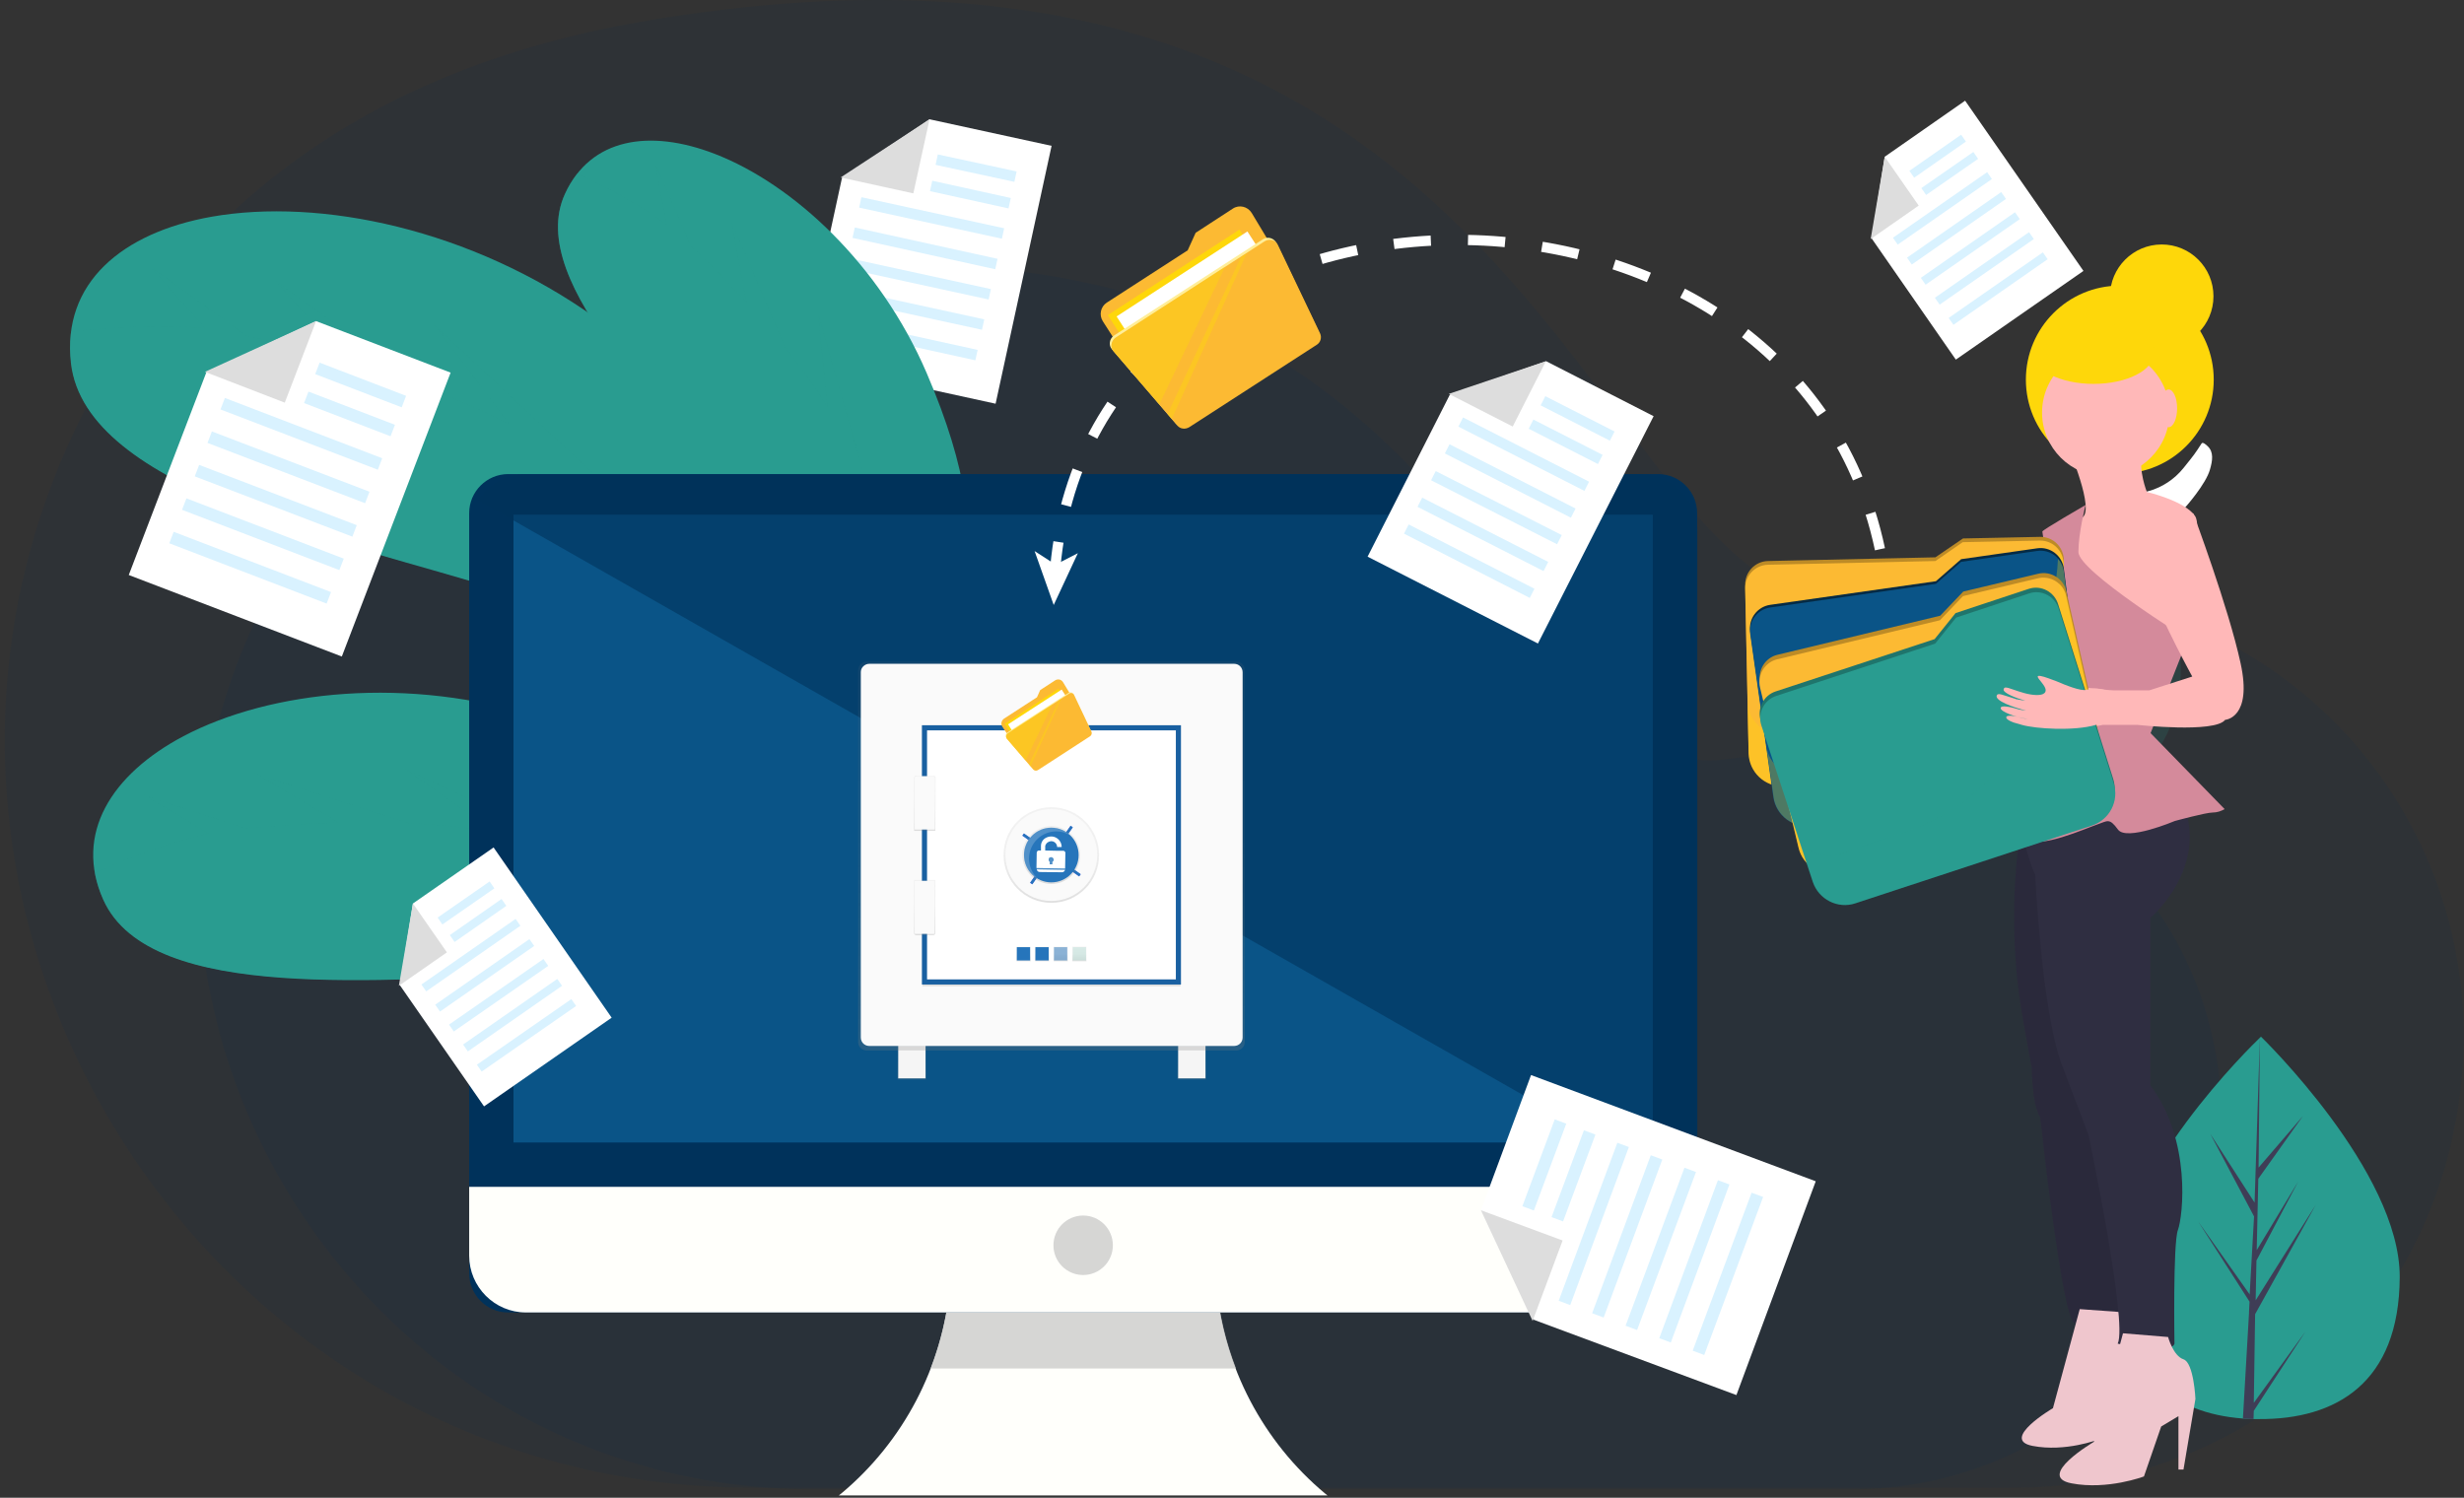 <svg width="482" height="293" viewBox="0 0 482 293" fill="none" xmlns="http://www.w3.org/2000/svg">
<rect x="0" y="0" width="482" height="293" fill="#333333" stroke="none"/>
<path opacity="0.1" d="M393.909 291.049H147.316C33.752 291.049 -37.096 166.258 22.592 69.521C42.056 37.986 74.132 13.152 125.309 4.268C306.244 -27.06 311.279 124.591 363.857 117.474C376.054 115.811 387.681 115.292 398.684 115.811C452.82 118.357 491.228 167.712 479.965 221.484C471.297 263.046 435.847 291.049 393.909 291.049Z" fill="#003052"/>
<path opacity="0.1" d="M362.092 291.362H159.202C65.776 291.362 7.489 188.65 56.641 109.11C72.679 83.134 99.046 62.716 141.192 55.443C289.947 29.622 294.099 154.413 337.386 148.543C347.404 147.192 357.006 146.724 366.037 147.192C410.57 149.322 442.179 189.897 432.94 234.109C425.778 268.295 396.608 291.362 362.092 291.362Z" fill="#003052"/>
<path opacity="0.15" d="M420.483 132.593L426.349 127.189C426.349 127.189 429.722 146.776 412.075 155.088C403.511 159.089 387.369 158.569 387.369 158.569L412.387 147.711L420.483 132.593Z" fill="#299C90"/>
<path d="M156.918 70.717L194.756 78.978L205.707 28.531L181.832 23.336L164.704 34.818L156.918 70.717Z" fill="white"/>
<path d="M164.444 34.714L178.666 37.831L181.832 23.336" fill="#DDDDDD"/>
<path d="M198.648 34.557L183.233 31.232" stroke="#D9F2FF" stroke-width="2.087" stroke-miterlimit="10"/>
<path d="M197.507 39.754L182.143 36.377" stroke="#D9F2FF" stroke-width="2.087" stroke-miterlimit="10"/>
<path d="M196.209 45.676L168.285 39.598" stroke="#D9F2FF" stroke-width="2.087" stroke-miterlimit="10"/>
<path d="M194.912 51.65L166.988 45.52" stroke="#D9F2FF" stroke-width="2.087" stroke-miterlimit="10"/>
<path d="M193.614 57.573L165.69 51.494" stroke="#D9F2FF" stroke-width="2.087" stroke-miterlimit="10"/>
<path d="M192.316 63.496L164.392 57.418" stroke="#D9F2FF" stroke-width="2.087" stroke-miterlimit="10"/>
<path d="M191.019 69.47L163.095 63.34" stroke="#D9F2FF" stroke-width="2.087" stroke-miterlimit="10"/>
<path d="M427.439 99.291C425.103 102.772 419.446 102.824 416.85 99.551C416.798 99.499 417.94 96.485 417.94 96.485C417.94 96.485 423.286 96.381 427.179 91.498C429.307 88.848 429.307 88.848 430.657 86.77C430.864 86.406 431.487 86.926 431.85 87.29C433.096 88.433 432.785 90.199 432.318 91.809C431.539 94.719 427.439 99.291 427.439 99.291Z" fill="white"/>
<path d="M110.517 37.934C115.551 26.972 127.126 25.206 139.79 30.089C155.153 36.012 172.126 51.702 181.261 72.951C197.922 111.759 184.167 120.384 182.351 140.386C180.586 160.388 208.666 197.846 180.119 217.744C145.188 242.058 145.811 183.922 150.949 166.83C156.036 149.789 163.821 118.202 148.043 100.278C132.212 82.302 102.42 55.494 110.517 37.934Z" fill="#299C90"/>
<path opacity="0.42" d="M171.399 101.265C171.088 100.07 170.776 98.927 170.413 97.732L159.981 61.001L161.849 79.548C159.306 75.444 156.503 71.548 153.648 67.963L143.008 43.181L145.967 59.027C141.866 54.559 138.025 50.87 135.119 48.013L128.06 31.596L130.344 43.857C125.413 40.168 119.029 36.739 112.956 33.934C112.022 35.077 111.191 36.427 110.517 37.934C102.472 55.494 132.212 82.302 148.043 100.226C163.873 118.15 156.088 149.737 150.949 166.778C146.174 182.831 145.292 235.096 174.202 221.225C182.299 207.301 175.5 186.572 169.583 175.298C161.434 159.868 168.597 153.945 172.749 120.747C173.527 114.045 172.956 107.499 171.399 101.265Z" fill="#299C90"/>
<path d="M13.873 71.027C12.108 55.389 23.838 45.518 41.381 42.401C62.558 38.66 92.195 44.739 116.745 62.351C161.59 94.51 151.987 113.473 163.51 137.111C174.981 160.698 231.763 183.661 213.233 225.276C190.552 276.138 151.987 210.573 146.226 188.026C140.413 165.478 127.852 124.902 98.008 115.499C68.112 106.044 16.727 96.121 13.873 71.027Z" fill="#299C90"/>
<path opacity="0.42" d="M124.79 100.796C123.648 99.653 122.506 98.562 121.313 97.523L84.825 63.389L99.461 82.872C93.804 79.963 88.043 77.521 82.437 75.443L53.786 54.869L67.748 70.611C60.119 68.429 53.319 66.818 48.181 65.623L29.236 52.012L40.084 64.221C32.039 63.441 22.644 63.909 13.925 64.844C13.665 66.766 13.665 68.793 13.925 70.975C16.727 96.068 68.164 105.991 98.008 115.395C127.853 124.798 140.413 165.373 146.226 187.921C151.676 209.118 186.036 268.241 208.978 233.12C208.614 212.079 187.022 193.428 172.801 184.856C153.285 173.062 157.282 161.581 139.531 121.629C135.846 113.628 130.759 106.718 124.79 100.796Z" fill="#299C90"/>
<path d="M20.205 176.025C14.444 163.141 21.762 151.503 35.88 144.022C52.956 135.034 79.946 132.125 105.742 140.437C152.87 155.66 149.859 174.467 166.105 191.507C182.351 208.548 176.33 257.436 165.223 239.772C154.116 222.056 132.264 190.832 104.185 190.936C76.157 191.092 29.496 196.703 20.205 176.025Z" fill="#299C90"/>
<path opacity="0.42" d="M123.129 171.089C121.832 170.413 120.586 169.842 119.236 169.27L78.752 150.1L96.555 162.724C90.949 161.789 85.344 161.27 79.998 161.01L49.894 151.295L66.139 160.906C59.029 161.114 52.8 161.633 48.077 161.997L28.146 155.555L40.707 163.036C33.648 164.543 25.707 167.556 18.544 170.725C18.855 172.439 19.426 174.206 20.205 175.972C29.496 196.65 76.157 191.039 104.184 190.883C132.264 190.727 154.064 222.003 165.223 239.719C175.655 256.344 201.607 233.277 187.074 229.848C167.143 225.12 167.455 214.21 141.347 184.908C136.105 179.038 129.877 174.518 123.129 171.089Z" fill="#299C90"/>
<path opacity="0.15" d="M408.183 117.578L406.314 133.892C406.314 133.892 405.795 115.76 406.47 115.033C407.196 114.357 408.183 117.578 408.183 117.578Z" fill="#299C90"/>
<path d="M164.548 292.191C176.745 282.009 184.375 267.41 185.829 251.616L186.348 245.641L202.126 242.836L237.42 245.641L237.939 251.616C239.393 267.41 247.023 282.009 259.22 292.191L259.687 292.555H164.081L164.548 292.191Z" fill="#FFFFFB"/>
<path opacity="0.8" d="M237.991 251.616C238.51 257.175 239.808 262.578 241.78 267.721H182.04C184.012 262.578 185.309 257.175 185.828 251.616L186.348 245.641L202.126 242.836L237.42 245.641L237.991 251.616Z" fill="#CCCBCA"/>
<path d="M99.409 256.76H324.359C328.563 256.76 331.988 253.331 331.988 249.123V100.381C331.988 96.173 328.563 92.744 324.359 92.744H99.409C95.205 92.744 91.779 96.173 91.779 100.381V249.071C91.779 253.331 95.205 256.76 99.409 256.76Z" fill="#00325B"/>
<path d="M323.32 100.691H100.447V223.509H323.32V100.691Z" fill="#0A5487"/>
<path d="M332.04 232.186V245.641C332.04 251.772 327.057 256.759 320.933 256.759H102.887C96.762 256.759 91.779 251.772 91.779 245.641V232.186H332.04Z" fill="#FFFFFB"/>
<path opacity="0.8" d="M211.884 249.434C215.094 249.434 217.697 246.829 217.697 243.616C217.697 240.402 215.094 237.797 211.884 237.797C208.673 237.797 206.071 240.402 206.071 243.616C206.071 246.829 208.673 249.434 211.884 249.434Z" fill="#CCCBCA"/>
<path opacity="0.58" d="M93.544 97.888C95.517 94.822 98.942 92.744 102.887 92.744H320.933C327.058 92.744 332.04 97.732 332.04 103.862V233.641L93.544 97.888Z" fill="#00325B"/>
<path d="M367.75 107.446C350.31 25.204 213.96 27.178 206.434 111.031" stroke="white" stroke-width="2" stroke-miterlimit="10" stroke-dasharray="7.27 7.27"/>
<path d="M206.123 118.355L202.385 107.809L206.486 110.458L210.846 108.224L206.123 118.355Z" fill="white"/>
<path d="M94.686 216.443L119.651 199.091L96.554 165.789L80.775 176.751L78.232 192.753L94.686 216.443Z" fill="white"/>
<path d="M78.025 192.857L87.42 186.311L80.776 176.752" fill="#DDDDDD"/>
<path d="M96.243 173.115L86.07 180.181" stroke="#D9F2FF" stroke-width="1.638" stroke-miterlimit="10"/>
<path d="M98.579 176.543L88.458 183.609" stroke="#D9F2FF" stroke-width="1.638" stroke-miterlimit="10"/>
<path d="M101.33 180.439L82.904 193.272" stroke="#D9F2FF" stroke-width="1.638" stroke-miterlimit="10"/>
<path d="M104.029 184.389L85.603 197.221" stroke="#D9F2FF" stroke-width="1.638" stroke-miterlimit="10"/>
<path d="M106.779 188.285L88.302 201.118" stroke="#D9F2FF" stroke-width="1.638" stroke-miterlimit="10"/>
<path d="M109.478 192.182L91.053 205.014" stroke="#D9F2FF" stroke-width="1.638" stroke-miterlimit="10"/>
<path d="M112.229 196.129L93.752 208.961" stroke="#D9F2FF" stroke-width="1.638" stroke-miterlimit="10"/>
<path d="M382.594 70.353L407.559 53.001L384.41 19.699L368.683 30.661L366.14 46.663L382.594 70.353Z" fill="white"/>
<path d="M365.933 46.768L375.328 40.221L368.684 30.662" fill="#DDDDDD"/>
<path d="M384.099 27.025L373.978 34.091" stroke="#D9F2FF" stroke-width="1.638" stroke-miterlimit="10"/>
<path d="M386.487 30.402L376.314 37.468" stroke="#D9F2FF" stroke-width="1.638" stroke-miterlimit="10"/>
<path d="M389.186 34.35L370.76 47.182" stroke="#D9F2FF" stroke-width="1.638" stroke-miterlimit="10"/>
<path d="M391.937 38.246L373.511 51.078" stroke="#D9F2FF" stroke-width="1.638" stroke-miterlimit="10"/>
<path d="M394.636 42.195L376.21 55.028" stroke="#D9F2FF" stroke-width="1.638" stroke-miterlimit="10"/>
<path d="M397.386 46.092L378.961 58.924" stroke="#D9F2FF" stroke-width="1.638" stroke-miterlimit="10"/>
<path d="M400.086 50.039L381.66 62.871" stroke="#D9F2FF" stroke-width="1.638" stroke-miterlimit="10"/>
<path d="M267.524 108.902L300.846 125.89L323.476 81.418L302.455 70.664L283.614 77.21L267.524 108.902Z" fill="white"/>
<path d="M283.407 77.054L295.915 83.445L302.403 70.664" fill="#DDDDDD"/>
<path d="M315.379 85.314L301.833 78.404" stroke="#D9F2FF" stroke-width="2.017" stroke-miterlimit="10"/>
<path d="M313.044 89.886L299.497 82.977" stroke="#D9F2FF" stroke-width="2.017" stroke-miterlimit="10"/>
<path d="M310.396 95.133L285.742 82.561" stroke="#D9F2FF" stroke-width="2.017" stroke-miterlimit="10"/>
<path d="M307.75 100.381L283.095 87.809" stroke="#D9F2FF" stroke-width="2.017" stroke-miterlimit="10"/>
<path d="M305.051 105.577L280.396 93.057" stroke="#D9F2FF" stroke-width="2.017" stroke-miterlimit="10"/>
<path d="M302.403 110.825L277.749 98.252" stroke="#D9F2FF" stroke-width="2.017" stroke-miterlimit="10"/>
<path d="M299.704 116.073L275.102 103.5" stroke="#D9F2FF" stroke-width="2.017" stroke-miterlimit="10"/>
<path d="M25.188 112.488L66.866 128.437L88.147 72.899L61.831 62.82L40.343 72.899L25.188 112.488Z" fill="white"/>
<path d="M40.084 72.743L55.707 78.77L61.831 62.82" fill="#DDDDDD"/>
<path d="M79.012 78.562L62.091 72.068" stroke="#D9F2FF" stroke-width="2.405" stroke-miterlimit="10"/>
<path d="M76.831 84.225L59.911 77.731" stroke="#D9F2FF" stroke-width="2.405" stroke-miterlimit="10"/>
<path d="M74.34 90.772L43.562 78.978" stroke="#D9F2FF" stroke-width="2.405" stroke-miterlimit="10"/>
<path d="M71.849 97.317L41.018 85.523" stroke="#D9F2FF" stroke-width="2.405" stroke-miterlimit="10"/>
<path d="M69.358 103.864L38.527 92.07" stroke="#D9F2FF" stroke-width="2.405" stroke-miterlimit="10"/>
<path d="M66.814 110.409L36.036 98.615" stroke="#D9F2FF" stroke-width="2.405" stroke-miterlimit="10"/>
<path d="M64.323 116.955L33.544 105.162" stroke="#D9F2FF" stroke-width="2.405" stroke-miterlimit="10"/>
<path d="M339.67 272.918L355.189 231.096L299.497 210.314L289.687 236.759L299.964 258.163L339.67 272.918Z" fill="white"/>
<path d="M299.808 258.422L305.673 242.68L289.687 236.758" fill="#DDDDDD"/>
<path d="M305.258 219.406L298.926 236.395" stroke="#D9F2FF" stroke-width="2.405" stroke-miterlimit="10"/>
<path d="M310.967 221.537L304.635 238.526" stroke="#D9F2FF" stroke-width="2.405" stroke-miterlimit="10"/>
<path d="M317.507 223.979L306.037 254.891" stroke="#D9F2FF" stroke-width="2.405" stroke-miterlimit="10"/>
<path d="M324.047 226.42L312.576 257.332" stroke="#D9F2FF" stroke-width="2.405" stroke-miterlimit="10"/>
<path d="M330.639 228.863L319.116 259.775" stroke="#D9F2FF" stroke-width="2.405" stroke-miterlimit="10"/>
<path d="M337.179 231.303L325.708 262.215" stroke="#D9F2FF" stroke-width="2.405" stroke-miterlimit="10"/>
<path d="M343.77 233.746L332.248 264.658" stroke="#D9F2FF" stroke-width="2.405" stroke-miterlimit="10"/>
<path d="M469.428 249.872C469.324 270.55 456.972 277.719 441.868 277.615C441.504 277.615 441.141 277.615 440.83 277.615C440.103 277.615 439.428 277.563 438.753 277.511C425.103 276.472 414.515 268.835 414.618 249.612C414.722 229.714 440.259 204.725 442.179 202.907C442.231 202.855 442.283 202.803 442.283 202.803C442.283 202.803 469.532 229.195 469.428 249.872Z" fill="#299C90"/>
<path d="M440.881 274.445L451.003 260.47L440.881 276.004L440.83 277.614C440.103 277.614 439.428 277.562 438.753 277.511L439.947 256.833V256.677V256.625L440.051 254.651L430.034 239.013L440.051 253.196V253.612L440.933 237.974L432.369 221.817L441.037 235.273L442.075 202.854V202.75V202.854L441.816 228.415L450.484 218.336L441.764 230.597L441.452 244.572L449.549 231.168L441.4 246.598L441.245 254.391L452.975 235.74L441.141 257.093L440.881 274.445Z" fill="#3F3D56"/>
<path d="M414.67 92.662C424.818 92.662 433.044 84.428 433.044 74.27C433.044 64.113 424.818 55.879 414.67 55.879C404.523 55.879 396.296 64.113 396.296 74.27C396.296 84.428 404.523 92.662 414.67 92.662Z" fill="#FED70A"/>
<path d="M411.919 93.182C418.799 93.182 424.376 87.599 424.376 80.713C424.376 73.827 418.799 68.244 411.919 68.244C405.04 68.244 399.462 73.827 399.462 80.713C399.462 87.599 405.04 93.182 411.919 93.182Z" fill="#FFB8B8"/>
<path d="M404.549 87.467C404.549 87.467 409.947 99.936 407.248 101.286C404.549 102.637 403.2 108.716 403.2 108.716L410.259 123.574L420.016 129.653H425.726C425.726 129.653 431.435 104.04 429.411 100.975C427.387 97.961 419.965 96.247 419.965 96.247C419.965 96.247 418.304 92.195 418.978 88.506C419.705 84.765 404.549 87.467 404.549 87.467Z" fill="#FFB8B8"/>
<path d="M395.778 159.993C395.778 159.993 391.729 176.877 395.778 199.789L397.439 208.88C397.439 208.88 397.439 215.946 399.099 218.648C399.099 218.648 403.459 258.807 405.847 258.807C408.183 258.807 415.605 257.457 416.279 256.47C416.954 255.482 403.148 158.33 403.148 158.33L395.778 159.993Z" fill="#2F2E41"/>
<path opacity="0.1" d="M395.778 159.993C395.778 159.993 391.729 176.877 395.778 199.789L397.439 208.88C397.439 208.88 397.439 215.946 399.099 218.648C399.099 218.648 403.459 258.807 405.847 258.807C408.183 258.807 415.605 257.457 416.279 256.47C416.954 255.482 403.148 158.33 403.148 158.33L395.778 159.993Z" fill="black"/>
<path d="M406.833 256.105L401.591 275.484C401.591 275.484 391.158 281.614 397.594 282.861C404.03 284.108 410.466 281.614 410.466 281.614L413.528 272.679L416.591 270.86V280.368H417.525L419.653 267.743C419.653 267.743 419.342 261.301 417.525 260.677C415.708 260.054 414.774 256.677 414.774 256.677L406.833 256.105Z" fill="#2F2E41"/>
<path d="M406.833 256.105L401.591 275.484C401.591 275.484 391.158 281.614 397.594 282.861C404.03 284.108 410.466 281.614 410.466 281.614L413.528 272.679L416.591 270.86V280.368H417.525L419.653 267.743C419.653 267.743 419.342 261.301 417.525 260.677C415.708 260.054 414.774 256.677 414.774 256.677L406.833 256.105Z" fill="#EFC6CD"/>
<path d="M394.428 159.319C394.428 159.319 397.127 169.45 398.113 171.112C398.113 171.112 399.463 199.79 403.823 209.557L408.546 222.026C408.546 222.026 416.279 258.809 414.255 262.861C414.255 262.861 424.688 265.199 425.362 262.861C425.362 262.861 425.051 243.275 426.037 240.625C427.023 237.976 428.736 223.065 420.639 212.311V179.58C420.639 179.58 433.459 168.774 426.037 154.955C418.667 141.083 394.428 159.319 394.428 159.319Z" fill="#2F2E41"/>
<path d="M415.293 260.834L409.584 282.083C409.584 282.083 398.113 288.837 405.224 290.187C412.283 291.538 419.393 288.837 419.393 288.837L422.767 279.069L426.141 277.043V287.486H427.127L429.463 273.666C429.463 273.666 429.151 266.601 427.127 265.925C425.103 265.25 424.117 261.561 424.117 261.561L415.293 260.834Z" fill="#EFC6CD"/>
<path d="M407.975 98.793C407.975 98.793 399.515 103.677 399.515 103.988C399.515 104.3 400.501 109.703 400.501 109.703C400.501 109.703 390.068 120.146 397.127 129.289C397.127 129.289 399.463 130.952 399.463 136.355V141.758C399.463 141.758 379.584 154.227 384.618 158.279C389.653 162.332 395.051 161.656 396.764 163.994C398.476 166.332 408.234 161.968 410.259 161.293C412.283 160.617 412.594 159.942 414.307 162.28C415.968 164.618 425.414 160.617 425.414 160.617C425.414 160.617 431.487 158.955 432.836 158.955C433.667 158.955 434.497 158.695 435.172 158.279L420.691 143.421L427.958 125.029C427.958 125.029 406.573 111.729 406.573 107.989C406.573 104.248 407.975 98.793 407.975 98.793Z" fill="#D48A9B"/>
<path d="M421.054 99.623C421.054 99.623 416.695 105.702 420.068 114.118C423.442 122.534 428.84 132.354 428.84 132.354L420.432 135.055H412.698C412.698 135.055 396.504 132.353 398.217 138.432C399.878 144.511 411.349 141.809 411.349 141.809H418.096C418.096 141.809 433.252 143.471 435.276 140.822C435.276 140.822 440.674 140.51 438.286 129.704C435.951 118.898 429.048 100.454 429.048 100.454L421.054 99.623Z" fill="#FFB8B8"/>
<path d="M409.532 75.102C416.039 75.102 421.314 72.427 421.314 69.127C421.314 65.827 416.039 63.152 409.532 63.152C403.025 63.152 397.75 65.827 397.75 69.127C397.75 72.427 403.025 75.102 409.532 75.102Z" fill="#FED70A"/>
<path d="M424.22 83.571C425.138 83.571 425.881 81.919 425.881 79.882C425.881 77.845 425.138 76.193 424.22 76.193C423.303 76.193 422.56 77.845 422.56 79.882C422.56 81.919 423.303 83.571 424.22 83.571Z" fill="#FFB8B8"/>
<path d="M422.871 68.088C428.461 68.088 432.992 63.552 432.992 57.957C432.992 52.362 428.461 47.826 422.871 47.826C417.281 47.826 412.75 52.362 412.75 57.957C412.75 63.552 417.281 68.088 422.871 68.088Z" fill="#FED70A"/>
<path d="M342.058 146.643L341.383 114.432C341.331 111.886 343.355 109.808 345.846 109.756L378.598 109.029L383.996 105.34L399.048 105.028C401.643 104.976 403.719 107.054 403.719 109.652L404.082 145.396C404.134 149.033 401.227 151.994 397.594 152.046L348.857 153.085C345.172 153.189 342.161 150.279 342.058 146.643Z" fill="#BD8B26"/>
<path d="M342.058 147.369L341.383 115.158C341.331 112.613 343.355 110.535 345.846 110.483L378.598 109.755L383.944 106.067L398.996 105.755C401.591 105.703 403.667 107.781 403.667 110.379L404.03 146.122C404.082 149.759 401.176 152.72 397.542 152.772L348.805 153.812C345.172 153.915 342.161 151.006 342.058 147.369Z" fill="#FCBA33"/>
<path opacity="0.28" d="M348.598 143.682L361.625 143.422C382.49 142.955 399.515 127.629 402.837 107.73C403.356 108.458 403.667 109.393 403.667 110.38L404.03 146.124C404.082 149.761 401.176 152.722 397.542 152.774L348.805 153.813C345.172 153.917 342.11 151.007 342.058 147.319L341.85 137.188C341.902 140.877 344.964 143.786 348.598 143.682Z" fill="#FED70A"/>
<path d="M346.885 155.422L342.369 123.523C342.006 121.029 343.771 118.691 346.262 118.327L378.702 113.703L383.632 109.391L398.529 107.261C401.072 106.898 403.408 108.716 403.719 111.262L408.287 146.694C408.754 150.278 406.262 153.603 402.681 154.071L354.411 160.929C350.726 161.552 347.404 159.058 346.885 155.422Z" fill="#052A44"/>
<path d="M346.885 155.941L342.369 124.042C342.006 121.548 343.771 119.21 346.262 118.847L378.702 114.223L383.632 109.911L398.529 107.781C401.072 107.417 403.408 109.235 403.719 111.781L408.287 147.213C408.754 150.798 406.262 154.123 402.681 154.591L354.411 161.448C350.726 162.072 347.404 159.578 346.885 155.941Z" fill="#0A5487"/>
<path opacity="0.28" d="M352.957 151.524L365.881 149.705C386.539 146.796 401.643 129.496 402.577 109.338C403.2 110.013 403.615 110.896 403.719 111.884L408.286 147.316C408.754 150.9 406.262 154.225 402.681 154.693L354.411 161.551C350.777 162.07 347.456 159.525 346.937 155.94L345.535 145.913C345.95 149.55 349.324 152.043 352.957 151.524Z" fill="#FED70A"/>
<path d="M351.815 164.982L344.341 133.602C343.77 131.16 345.275 128.667 347.714 128.095L379.531 120.458L384.047 115.73L398.683 112.249C401.175 111.626 403.718 113.237 404.237 115.782L412.126 150.643C412.905 154.176 410.725 157.708 407.248 158.54L359.86 169.917C356.226 170.697 352.645 168.515 351.815 164.982Z" fill="#BD8B26"/>
<path d="M351.815 165.813L344.289 134.485C343.718 132.043 345.224 129.549 347.663 128.978L379.48 121.341L383.995 116.613L398.632 113.132C401.123 112.509 403.667 114.119 404.186 116.665L412.075 151.526C412.854 155.059 410.674 158.591 407.196 159.423L359.808 170.8C356.227 171.58 352.646 169.398 351.815 165.813Z" fill="#FCBA33"/>
<path opacity="0.28" d="M357.421 160.878L370.085 157.812C390.38 152.929 403.771 134.33 402.836 114.172C403.511 114.795 403.978 115.627 404.186 116.562L412.075 151.422C412.854 154.955 410.674 158.488 407.196 159.319L359.809 170.697C356.279 171.528 352.698 169.346 351.867 165.813L349.532 155.942C350.31 159.527 353.892 161.709 357.421 160.878Z" fill="#FED70A"/>
<path d="M354.514 171.632L344.445 141.031C343.667 138.641 344.964 136.044 347.352 135.265L378.442 125.03L382.542 119.938L396.816 115.211C399.255 114.379 401.902 115.782 402.629 118.276L413.373 152.357C414.463 155.786 412.594 159.475 409.117 160.618L362.819 175.892C359.393 176.983 355.656 175.113 354.514 171.632Z" fill="#1F756C"/>
<path d="M354.618 172.515L344.549 141.914C343.77 139.524 345.068 136.927 347.455 136.147L378.545 125.913L382.646 120.821L396.919 116.093C399.359 115.262 402.006 116.665 402.732 119.159L413.476 153.24C414.566 156.669 412.698 160.357 409.22 161.5L362.923 176.723C359.497 177.866 355.76 175.943 354.618 172.515Z" fill="#299C90"/>
<path opacity="0.15" d="M359.757 167.06L372.162 162.956C391.989 156.41 403.823 136.771 401.176 116.77C401.902 117.341 402.421 118.12 402.733 119.055L413.477 153.137C414.567 156.566 412.698 160.254 409.221 161.397L362.923 176.723C359.445 177.866 355.708 175.996 354.566 172.515L351.4 162.904C352.594 166.333 356.331 168.203 359.757 167.06Z" fill="#299C90"/>
<path d="M390.587 136.095C390.795 135.42 391.781 135.991 394.065 136.667C394.168 136.667 394.22 136.719 394.324 136.771C394.688 136.823 395.103 136.927 395.518 136.979C395.726 136.979 395.985 137.03 396.193 137.03C394.324 136.615 391.833 135.524 391.937 134.9C392.092 134.017 393.027 134.745 395.933 135.576C397.802 136.095 399.359 136.095 399.878 135.628C401.279 134.537 397.127 131.887 399.203 132.251C399.878 132.355 401.487 132.978 402.317 133.29C403.874 133.965 407.041 135.264 408.13 134.952C410.259 134.329 411.919 135.056 411.919 135.056C411.919 135.056 417.629 134.745 413.061 138.433C411.556 139.68 412.179 141.187 409.999 141.81C405.743 143.057 398.217 142.589 395.518 141.81C395.362 141.758 395.155 141.706 394.999 141.654C393.598 141.343 392.456 140.771 392.456 140.355C392.456 139.784 394.22 140.044 395.466 140.459C395.829 140.563 396.245 140.615 396.712 140.667C394.168 140.304 391.366 139.213 391.366 138.537C391.366 137.862 393.442 138.329 394.947 138.797C395.362 138.901 395.881 138.953 396.348 139.005C393.753 138.381 390.276 137.082 390.587 136.095Z" fill="#FFB8B8"/>
<path d="M235.915 204.57H230.31V211.168H235.915V204.57Z" fill="url(#paint0_linear)"/>
<path d="M235.812 204.57H230.466V210.961H235.812V204.57Z" fill="#F5F5F5"/>
<path d="M181.157 204.57H175.552V211.168H181.157V204.57Z" fill="url(#paint1_linear)"/>
<path d="M181.054 204.57H175.708V210.961H181.054V204.57Z" fill="#F5F5F5"/>
<path d="M169.531 129.445H241.832C242.766 129.445 243.493 130.173 243.493 131.108V203.842C243.493 204.777 242.766 205.505 241.832 205.505H169.531C168.597 205.505 167.87 204.777 167.87 203.842V131.108C167.87 130.173 168.648 129.445 169.531 129.445Z" fill="url(#paint2_linear)"/>
<path d="M170.05 129.861H241.417C242.351 129.861 243.078 130.589 243.078 131.524V202.959C243.078 203.895 242.351 204.622 241.417 204.622H170.05C169.116 204.622 168.389 203.895 168.389 202.959V131.472C168.389 130.589 169.167 129.861 170.05 129.861Z" fill="#FAFAFA"/>
<path d="M230.933 141.861H180.431V192.931H230.933V141.861Z" fill="url(#paint3_linear)"/>
<path d="M230.517 142.381H180.846V192.1H230.517V142.381Z" fill="white" stroke="#1960A1" stroke-miterlimit="10"/>
<path d="M205.656 176.619C210.815 176.619 214.998 172.432 214.998 167.268C214.998 162.103 210.815 157.916 205.656 157.916C200.496 157.916 196.313 162.103 196.313 167.268C196.313 172.432 200.496 176.619 205.656 176.619Z" fill="url(#paint4_linear)"/>
<path d="M205.656 176.255C210.615 176.255 214.635 172.231 214.635 167.267C214.635 162.303 210.615 158.279 205.656 158.279C200.696 158.279 196.676 162.303 196.676 167.267C196.676 172.231 200.696 176.255 205.656 176.255Z" fill="#FAFAFA"/>
<path d="M201.607 185.191H198.856V188.049H201.607V185.191Z" fill="url(#paint5_linear)"/>
<path d="M205.24 185.191H202.49V188.049H205.24V185.191Z" fill="url(#paint6_linear)"/>
<path d="M208.874 185.191H206.123V188.049H208.874V185.191Z" fill="url(#paint7_linear)"/>
<path d="M212.507 185.191H209.756V188.049H212.507V185.191Z" fill="url(#paint8_linear)"/>
<path d="M201.503 185.295H198.908V187.893H201.503V185.295Z" fill="#2675BB"/>
<path d="M205.136 185.295H202.541V187.893H205.136V185.295Z" fill="#2675BB"/>
<path opacity="0.5" d="M208.77 185.295H206.175V187.893H208.77V185.295Z" fill="#2675BB"/>
<path opacity="0.3" d="M212.455 185.295H209.86V187.893H212.455V185.295Z" fill="#97D5C9"/>
<path d="M209.422 161.555L208.38 163.045L208.805 163.343L209.847 161.853L209.422 161.555Z" fill="#6C63FF"/>
<path d="M209.904 169.985L209.606 170.41L211.095 171.453L211.392 171.028L209.904 169.985Z" fill="#6C63FF"/>
<path d="M202.546 171.21L201.504 172.699L201.93 172.997L202.972 171.508L202.546 171.21Z" fill="#6C63FF"/>
<path d="M200.287 163.061L199.99 163.486L201.478 164.529L201.775 164.104L200.287 163.061Z" fill="#6C63FF"/>
<path d="M209.433 161.546L208.391 163.035L208.816 163.333L209.858 161.844L209.433 161.546Z" fill="#2675BB"/>
<path d="M209.914 169.973L209.617 170.398L211.105 171.441L211.403 171.016L209.914 169.973Z" fill="#2675BB"/>
<path d="M202.558 171.202L201.516 172.691L201.941 172.989L202.983 171.5L202.558 171.202Z" fill="#2675BB"/>
<path d="M200.298 163.049L200 163.475L201.488 164.518L201.786 164.092L200.298 163.049Z" fill="#2675BB"/>
<path d="M205.656 172.929C208.78 172.929 211.313 170.394 211.313 167.266C211.313 164.139 208.78 161.604 205.656 161.604C202.531 161.604 199.998 164.139 199.998 167.266C199.998 170.394 202.531 172.929 205.656 172.929Z" fill="url(#paint9_linear)"/>
<path d="M205.655 172.618C208.608 172.618 211.001 170.223 211.001 167.267C211.001 164.312 208.608 161.916 205.655 161.916C202.703 161.916 200.309 164.312 200.309 167.267C200.309 170.223 202.703 172.618 205.655 172.618Z" fill="#2675BB"/>
<path opacity="0.2" d="M201.296 167.994C201.296 165.033 203.683 162.643 206.642 162.643C207.576 162.643 208.51 162.903 209.289 163.37C207.161 161.344 203.787 161.396 201.763 163.526C199.739 165.656 199.791 169.033 201.919 171.059C202.23 171.371 202.593 171.631 202.957 171.839C201.919 170.852 201.296 169.449 201.296 167.994Z" fill="white"/>
<path d="M182.974 162.539H178.822V152.148C178.822 151.94 178.977 151.732 179.237 151.732H182.61C182.818 151.732 183.026 151.888 183.026 152.148L182.974 162.539Z" fill="url(#paint10_linear)"/>
<path d="M182.559 182.959H179.237C178.977 182.959 178.822 182.751 178.822 182.543V172.152H182.974V182.543C182.974 182.751 182.766 182.959 182.559 182.959Z" fill="url(#paint11_linear)"/>
<path d="M179.289 151.838H182.507C182.714 151.838 182.87 151.994 182.87 152.202V162.28H178.925V152.202C178.925 151.994 179.081 151.838 179.289 151.838Z" fill="#FAFAFA"/>
<path d="M178.925 172.307H182.818V182.593C182.818 182.645 182.766 182.697 182.714 182.697H179.029C178.977 182.697 178.925 182.645 178.925 182.593V172.307Z" fill="#FAFAFA"/>
<path d="M220.085 69.647L215.725 62.841C214.946 61.595 215.31 59.984 216.503 59.205L232.334 48.97L233.891 45.541L241.158 40.813C242.403 39.982 244.064 40.398 244.843 41.645L250.033 50.269L220.085 69.647Z" fill="#FCBA33"/>
<path d="M242.455 44.918L251.383 58.737L225.587 75.414L216.711 61.647L242.455 44.918Z" fill="#FED70A"/>
<path d="M244.012 45.281L252.94 59.049L227.299 75.674L218.424 61.906L244.012 45.281Z" fill="white"/>
<path d="M249.67 47.514L257.923 64.815C258.286 65.594 258.026 66.581 257.248 67.049L232.334 83.154C231.556 83.622 230.569 83.518 229.999 82.843L217.49 68.296C216.815 67.516 217.023 66.269 217.905 65.646L247.075 46.787C248.009 46.215 249.203 46.579 249.67 47.514Z" fill="#FFEE98"/>
<path d="M249.981 47.93L258.234 65.231C258.597 66.01 258.338 66.997 257.559 67.465L232.645 83.57C231.867 84.038 230.881 83.934 230.31 83.258L217.801 68.711C217.126 67.932 217.334 66.685 218.216 66.062L247.386 47.203C248.32 46.631 249.566 46.943 249.981 47.93Z" fill="#FCBA33"/>
<path opacity="0.4" d="M226.78 79.103L217.853 68.713C217.178 67.933 217.386 66.686 218.268 66.063L239.652 52.191L226.78 79.103Z" fill="#FED70A"/>
<path opacity="0.4" d="M242.767 50.269L228.389 81.025L229.22 81.961L243.857 49.594L242.767 50.269Z" fill="#FED70A"/>
<path d="M197.87 144.875L196.053 142.122C195.742 141.602 195.898 140.979 196.365 140.615L202.853 136.407L203.476 135.004L206.434 133.082C206.953 132.77 207.628 132.926 207.939 133.445L210.067 136.978L197.87 144.875Z" fill="#FCBA33"/>
<path d="M207.057 134.744L210.69 140.407L200.154 147.265L196.52 141.602L207.057 134.744Z" fill="#FED70A"/>
<path d="M207.68 134.9L211.313 140.563L200.829 147.369L197.195 141.706L207.68 134.9Z" fill="white"/>
<path d="M210.015 135.835L213.389 142.953C213.545 143.264 213.441 143.68 213.13 143.888L202.957 150.486C202.645 150.694 202.23 150.642 202.022 150.382L196.884 144.407C196.624 144.096 196.676 143.576 197.04 143.316L208.977 135.575C209.341 135.315 209.808 135.419 210.015 135.835Z" fill="#FFEE98"/>
<path d="M210.119 135.989L213.493 143.107C213.648 143.419 213.545 143.834 213.233 144.042L203.06 150.64C202.749 150.848 202.333 150.796 202.126 150.536L196.987 144.562C196.728 144.25 196.78 143.73 197.143 143.471L209.081 135.73C209.444 135.47 209.963 135.574 210.119 135.989Z" fill="#FCBA33"/>
<path opacity="0.4" d="M200.621 148.772L196.988 144.512C196.728 144.2 196.78 143.68 197.143 143.421L205.915 137.758L200.621 148.772Z" fill="#FED70A"/>
<path opacity="0.4" d="M207.161 136.928L201.296 149.552L201.607 149.916L207.628 136.668L207.161 136.928Z" fill="#FED70A"/>
<path opacity="0.2" d="M205.863 169.086V168.619C206.019 168.515 206.123 168.359 206.123 168.203C206.123 167.839 205.708 167.527 205.292 167.787C205.24 167.787 205.24 167.839 205.24 167.839C205.033 168.151 205.137 168.463 205.344 168.567V169.034L205.863 169.086Z" fill="white"/>
<path d="M204.981 164.774C205.863 164.203 206.797 164.878 206.797 165.709H207.68C207.68 164.255 206.175 163.112 204.618 163.891C203.995 164.203 203.631 164.826 203.631 165.502V166.385H203.216C203.009 166.385 202.853 166.541 202.801 166.749L202.749 169.814L208.355 169.918L208.406 166.852C208.406 166.645 208.251 166.489 208.043 166.437H207.628H206.746L204.462 166.385V165.502C204.514 165.242 204.721 164.93 204.981 164.774ZM205.24 167.84C205.24 167.788 205.292 167.788 205.292 167.788C205.708 167.528 206.123 167.84 206.123 168.203C206.123 168.359 206.019 168.515 205.863 168.619V169.086H205.344V168.619C205.137 168.411 205.033 168.151 205.24 167.84Z" fill="white"/>
<path d="M203.372 170.592L207.732 170.644C208.043 170.644 208.251 170.436 208.354 170.176L202.801 170.072C202.853 170.384 203.112 170.592 203.372 170.592Z" fill="white"/>
<path opacity="0.2" d="M202.801 169.969C202.801 170.021 202.801 170.073 202.801 170.125L208.355 170.229C208.355 170.177 208.355 170.125 208.355 170.073V169.969L202.749 169.865L202.801 169.969Z" fill="white"/>
<defs>
<linearGradient id="paint0_linear" x1="233.127" y1="211.207" x2="233.127" y2="204.585" gradientUnits="userSpaceOnUse">
<stop stop-color="#808080" stop-opacity="0.25"/>
<stop offset="0.54" stop-color="#808080" stop-opacity="0.12"/>
<stop offset="1" stop-color="#808080" stop-opacity="0.1"/>
</linearGradient>
<linearGradient id="paint1_linear" x1="178.356" y1="211.207" x2="178.356" y2="204.585" gradientUnits="userSpaceOnUse">
<stop stop-color="#808080" stop-opacity="0.25"/>
<stop offset="0.54" stop-color="#808080" stop-opacity="0.12"/>
<stop offset="1" stop-color="#808080" stop-opacity="0.1"/>
</linearGradient>
<linearGradient id="paint2_linear" x1="205.677" y1="205.496" x2="205.677" y2="129.445" gradientUnits="userSpaceOnUse">
<stop stop-color="#808080" stop-opacity="0.25"/>
<stop offset="0.54" stop-color="#808080" stop-opacity="0.12"/>
<stop offset="1" stop-color="#808080" stop-opacity="0.1"/>
</linearGradient>
<linearGradient id="paint3_linear" x1="205.677" y1="192.928" x2="205.677" y2="141.88" gradientUnits="userSpaceOnUse">
<stop stop-color="#808080" stop-opacity="0.25"/>
<stop offset="0.54" stop-color="#808080" stop-opacity="0.12"/>
<stop offset="1" stop-color="#808080" stop-opacity="0.1"/>
</linearGradient>
<linearGradient id="paint4_linear" x1="205.677" y1="176.652" x2="205.677" y2="157.899" gradientUnits="userSpaceOnUse">
<stop stop-color="#808080" stop-opacity="0.25"/>
<stop offset="0.54" stop-color="#808080" stop-opacity="0.12"/>
<stop offset="1" stop-color="#808080" stop-opacity="0.1"/>
</linearGradient>
<linearGradient id="paint5_linear" x1="200.213" y1="188.045" x2="200.213" y2="185.181" gradientUnits="userSpaceOnUse">
<stop stop-color="#808080" stop-opacity="0.25"/>
<stop offset="0.54" stop-color="#808080" stop-opacity="0.12"/>
<stop offset="1" stop-color="#808080" stop-opacity="0.1"/>
</linearGradient>
<linearGradient id="paint6_linear" x1="203.856" y1="188.045" x2="203.856" y2="185.181" gradientUnits="userSpaceOnUse">
<stop stop-color="#808080" stop-opacity="0.25"/>
<stop offset="0.54" stop-color="#808080" stop-opacity="0.12"/>
<stop offset="1" stop-color="#808080" stop-opacity="0.1"/>
</linearGradient>
<linearGradient id="paint7_linear" x1="207.498" y1="188.045" x2="207.498" y2="185.181" gradientUnits="userSpaceOnUse">
<stop stop-color="#808080" stop-opacity="0.25"/>
<stop offset="0.54" stop-color="#808080" stop-opacity="0.12"/>
<stop offset="1" stop-color="#808080" stop-opacity="0.1"/>
</linearGradient>
<linearGradient id="paint8_linear" x1="211.14" y1="188.045" x2="211.14" y2="185.181" gradientUnits="userSpaceOnUse">
<stop stop-color="#808080" stop-opacity="0.25"/>
<stop offset="0.54" stop-color="#808080" stop-opacity="0.12"/>
<stop offset="1" stop-color="#808080" stop-opacity="0.1"/>
</linearGradient>
<linearGradient id="paint9_linear" x1="205.677" y1="172.939" x2="205.677" y2="161.61" gradientUnits="userSpaceOnUse">
<stop stop-color="#808080" stop-opacity="0.25"/>
<stop offset="0.54" stop-color="#808080" stop-opacity="0.12"/>
<stop offset="1" stop-color="#808080" stop-opacity="0.1"/>
</linearGradient>
<linearGradient id="paint10_linear" x1="180.894" y1="162.522" x2="180.894" y2="151.713" gradientUnits="userSpaceOnUse">
<stop stop-color="#808080" stop-opacity="0.25"/>
<stop offset="0.54" stop-color="#808080" stop-opacity="0.12"/>
<stop offset="1" stop-color="#808080" stop-opacity="0.1"/>
</linearGradient>
<linearGradient id="paint11_linear" x1="180.893" y1="182.969" x2="180.893" y2="172.16" gradientUnits="userSpaceOnUse">
<stop stop-color="#808080" stop-opacity="0.25"/>
<stop offset="0.54" stop-color="#808080" stop-opacity="0.12"/>
<stop offset="1" stop-color="#808080" stop-opacity="0.1"/>
</linearGradient>
</defs>
</svg>
